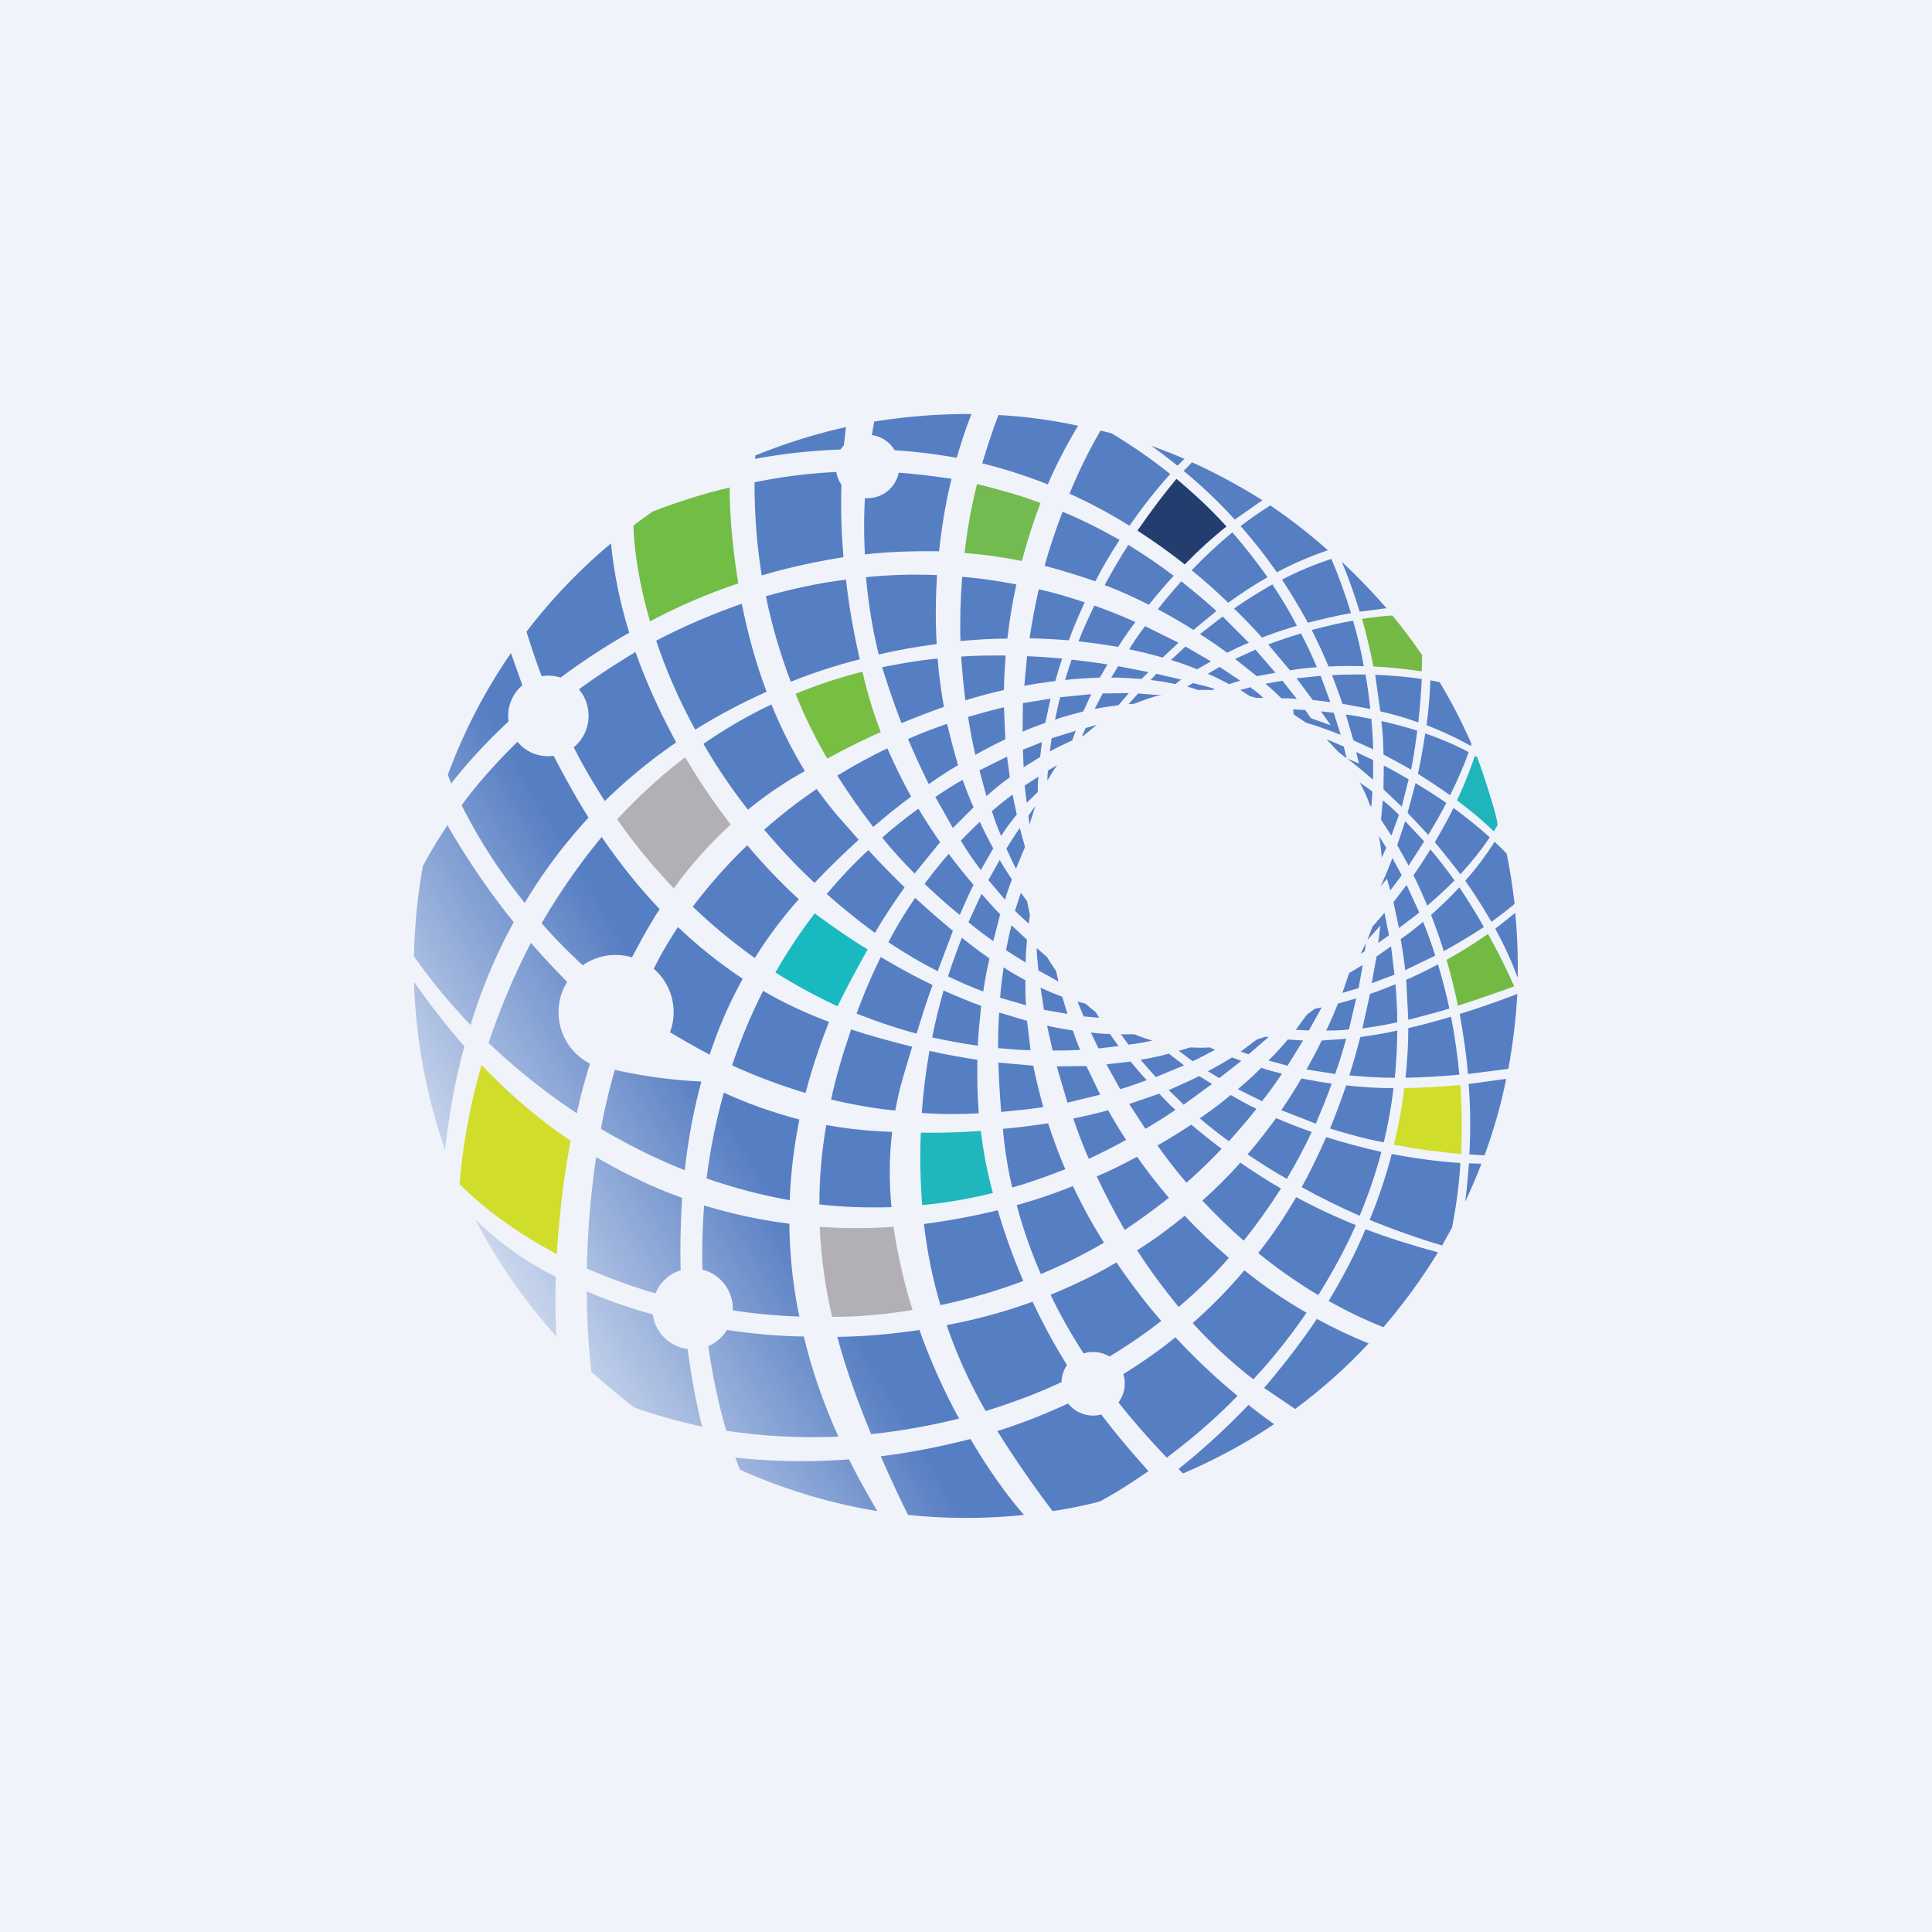 <!-- by TradingView --><svg width="56" height="56" viewBox="0 0 56 56" fill="none" xmlns="http://www.w3.org/2000/svg"><path fill="#F0F3FA" d="M0 0h56v56H0z"/><path d="M36.93 41.28c-.25-.18-.5-.36-.74-.56-.66.69-1.34 1.31-2.03 1.86l.13.13c.93-.4 1.81-.87 2.64-1.43ZM31.88 43.52c.45-.24.92-.54 1.41-.88A24.9 24.9 0 0 1 31.92 41a.92.92 0 0 1-.96-.32 17 17 0 0 1-2.05.8 30.9 30.9 0 0 0 1.6 2.32c.46-.07.92-.16 1.37-.28Z" fill="#567EC3"/><path d="M29.68 43.91c-.44-.5-1-1.26-1.55-2.2-.9.23-1.77.4-2.6.5.24.55.5 1.12.79 1.7a16.18 16.18 0 0 0 3.36 0Z" fill="url(#a5o1f5kvn)"/><path d="M25.43 43.8c-.3-.51-.58-1.01-.82-1.5a18 18 0 0 1-3.3-.05l.14.35c1.25.56 2.58.97 3.98 1.2Z" fill="url(#b5o1f5kvn)"/><path d="M18.4 40.8c.6.22 1.26.4 1.95.55-.17-.68-.31-1.44-.42-2.25a1.17 1.17 0 0 1-1.01-1c-.68-.19-1.32-.41-1.91-.67 0 .93.06 1.73.13 2.33.4.36.82.71 1.25 1.04Z" fill="url(#c5o1f5kvn)"/><path d="M16.13 38.74c-.03-.5-.04-1.09-.02-1.73a9.23 9.23 0 0 1-2.33-1.66 16.04 16.04 0 0 0 2.35 3.39Z" fill="url(#d5o1f5kvn)"/><path d="M12.9 33.33c.12-1.07.3-2.07.56-3-.5-.57-.99-1.2-1.46-1.87.05 1.7.37 3.34.9 4.87Z" fill="url(#e5o1f5kvn)"/><path d="M12 27.72c.45.65 1 1.32 1.64 1.99.33-1.08.75-2.07 1.25-2.98a21.65 21.65 0 0 1-1.92-2.81c-.26.39-.5.78-.71 1.18-.16.85-.24 1.73-.26 2.62Z" fill="url(#f5o1f5kvn)"/><path d="m12.98 22.46.1.25c.48-.62 1.04-1.22 1.66-1.8a1.18 1.18 0 0 1 .4-1.05l-.33-.93a15.95 15.95 0 0 0-1.83 3.53Z" fill="url(#g5o1f5kvn)"/><path d="M15.26 18.31a16.1 16.1 0 0 1 2.45-2.56c.09.9.27 1.76.53 2.59a19 19 0 0 0-1.99 1.3 1.17 1.17 0 0 0-.55-.04c-.17-.45-.31-.88-.44-1.29Z" fill="url(#h5o1f5kvn)"/><path d="M21.9 13.2c.84-.34 1.71-.62 2.62-.82l-.06.53a.92.92 0 0 0-.1.12c-.84.03-1.67.12-2.47.27v-.1Z" fill="url(#i5o1f5kvn)"/><path d="m25.34 12.22-.07.39c.28.04.52.2.66.44.6.04 1.2.11 1.8.22.14-.47.28-.9.43-1.27a17.33 17.33 0 0 0-2.82.22Z" fill="url(#j5o1f5kvn)"/><path d="M28.94 12.03c-.18.47-.33.94-.47 1.4.64.16 1.27.36 1.9.61.29-.67.6-1.24.88-1.7-.75-.16-1.53-.27-2.31-.31Z" fill="url(#k5o1f5kvn)"/><path d="m31.9 12.48.32.08c.58.35 1.15.74 1.7 1.18-.44.49-.83.99-1.18 1.5-.58-.36-1.16-.67-1.74-.93.25-.61.55-1.23.9-1.83Z" fill="url(#l5o1f5kvn)"/><path d="M33.37 12.92c.32.12.64.24.96.38l-.2.2a16 16 0 0 0-.76-.58Z" fill="url(#m5o1f5kvn)"/><path d="m34.55 13.4-.24.25c.52.43 1.02.9 1.48 1.41l.8-.56c-.65-.41-1.33-.78-2.04-1.1Z" fill="url(#n5o1f5kvn)"/><path d="M36.82 14.65a16.09 16.09 0 0 1 1.67 1.3c-.5.17-1 .38-1.48.64-.33-.48-.68-.92-1.05-1.34.27-.21.56-.41.86-.6Z" fill="url(#o5o1f5kvn)"/><path d="M38.9 16.3c.2.48.37.96.51 1.43l.78-.1c-.4-.46-.83-.91-1.29-1.34Z" fill="url(#p5o1f5kvn)"/><path d="M41.72 19.77a8.93 8.93 0 0 0-.26-.05 14 14 0 0 1-.11 1.3c.44.17.87.37 1.28.6l.02-.06c-.27-.62-.58-1.22-.93-1.8Z" fill="url(#q5o1f5kvn)"/><path d="M43.67 24.74a9.16 9.16 0 0 0-.35-.34c-.25.4-.54.78-.85 1.13.27.38.52.78.76 1.19.27-.2.5-.37.67-.52a16 16 0 0 0-.23-1.46Z" fill="url(#r5o1f5kvn)"/><path d="m43.92 26.46-.58.46c.25.45.47.93.65 1.42a16.26 16.26 0 0 0-.07-1.88Z" fill="url(#s5o1f5kvn)"/><path d="M43.98 28.81c-.6.23-1.15.42-1.67.58.1.56.19 1.14.24 1.74l1.17-.15c.13-.7.22-1.43.26-2.17Z" fill="url(#t5o1f5kvn)"/><path d="m43.66 31.27-1.09.15c.05.65.06 1.34.02 2.04l.44.03c.26-.72.48-1.46.63-2.23Z" fill="url(#u5o1f5kvn)"/><path d="m42.94 33.73-.36-.01c-.03.36-.06.73-.11 1.11.17-.36.33-.73.47-1.1Z" fill="url(#v5o1f5kvn)"/><path d="M42.09 35.58c.1-.53.2-1.16.24-1.87-.63-.04-1.3-.13-1.99-.26-.17.66-.39 1.3-.64 1.91.74.3 1.45.55 2.1.74l.29-.52Z" fill="url(#w5o1f5kvn)"/><path d="M41.68 36.3c-.74-.2-1.44-.42-2.1-.67-.3.72-.67 1.42-1.07 2.08.5.28 1.03.54 1.59.76.58-.68 1.11-1.4 1.58-2.17Z" fill="url(#x5o1f5kvn)"/><path d="M39.67 38.94c-.5-.2-1-.44-1.5-.71-.47.7-.99 1.37-1.53 2l.9.61c.77-.57 1.48-1.2 2.13-1.9Z" fill="url(#y5o1f5kvn)"/><path d="M25.14 14.44a.9.9 0 0 1-.07 0c-.03.51-.03 1.06 0 1.63.7-.08 1.42-.1 2.15-.09.08-.75.2-1.45.36-2.1-.51-.08-1.02-.14-1.53-.18a.92.92 0 0 1-.9.74Z" fill="url(#z5o1f5kvn)"/><path d="M24.39 14.05a.91.91 0 0 1-.15-.37c-.8.04-1.6.14-2.37.3 0 .8.05 1.72.21 2.7.77-.23 1.56-.4 2.37-.53-.07-.77-.08-1.48-.06-2.1Z" fill="url(#aa5o1f5kvn)"/><path d="M32.42 40.65c.45.57.92 1.1 1.4 1.6.68-.51 1.38-1.1 2.05-1.79a18.7 18.7 0 0 1-1.8-1.7c-.48.4-1 .75-1.51 1.07a.92.92 0 0 1-.14.82Z" fill="url(#ab5o1f5kvn)"/><path d="M32.16 39.32c.51-.31 1.01-.65 1.5-1.03-.46-.53-.89-1.1-1.3-1.7-.61.37-1.26.67-1.91.94.28.58.6 1.15.96 1.7a.92.92 0 0 1 .75.09Z" fill="url(#ac5o1f5kvn)"/><path d="M30.93 39.57c-.35-.56-.69-1.18-1-1.84-.82.3-1.65.52-2.49.68.3.88.68 1.7 1.13 2.49.74-.23 1.48-.5 2.2-.84a.92.92 0 0 1 .16-.5Z" fill="url(#ad5o1f5kvn)"/><path d="M17.06 20.75c0 .37-.17.7-.43.91.26.52.57 1.04.9 1.56a15.3 15.3 0 0 1 2.07-1.7c-.44-.82-.85-1.69-1.18-2.62-.57.34-1.12.7-1.64 1.08.18.21.28.48.28.77Z" fill="url(#ae5o1f5kvn)"/><path d="M15.9 21.92c-.37 0-.69-.16-.9-.42-.6.59-1.15 1.2-1.62 1.84.42.84 1.02 1.83 1.83 2.83a14.9 14.9 0 0 1 1.85-2.47c-.37-.59-.7-1.19-1.01-1.79l-.16.01Z" fill="url(#af5o1f5kvn)"/><path d="M20.53 39.02c.13.93.32 1.76.52 2.45 1.03.16 2.13.22 3.25.17-.45-1-.78-1.97-1-2.9-.76-.01-1.5-.08-2.23-.19-.12.2-.31.37-.54.47Z" fill="url(#ag5o1f5kvn)"/><path d="M21.24 37.98c.63.1 1.28.16 1.93.18-.2-.95-.28-1.85-.29-2.69a14.6 14.6 0 0 1-2.47-.53 18.8 18.8 0 0 0-.05 1.86 1.17 1.17 0 0 1 .88 1.18Z" fill="url(#ah5o1f5kvn)"/><path d="M19.73 36.82c-.02-.68 0-1.39.04-2.1-.84-.3-1.67-.7-2.49-1.18a25.32 25.32 0 0 0-.27 3.23c.63.27 1.3.52 1.99.72.13-.32.4-.57.73-.67Z" fill="url(#ai5o1f5kvn)"/><path d="M36.33 39.98c.54-.58 1.06-1.23 1.54-1.93-.61-.35-1.22-.76-1.8-1.23a14.4 14.4 0 0 1-1.5 1.53c.53.58 1.11 1.13 1.76 1.63Z" fill="url(#aj5o1f5kvn)"/><path d="M34.17 37.88c.5-.43 1-.9 1.45-1.42-.44-.38-.87-.78-1.28-1.22-.44.36-.9.7-1.38 1 .36.56.76 1.1 1.2 1.64Z" fill="url(#ak5o1f5kvn)"/><path d="M32.6 35.65c.44-.29.86-.6 1.28-.93-.32-.38-.63-.77-.92-1.19-.38.2-.77.4-1.17.57.24.51.51 1.03.81 1.55Z" fill="url(#al5o1f5kvn)"/><path d="M31.1 34.38c.27.57.57 1.12.9 1.64-.6.35-1.21.65-1.83.91a13.9 13.9 0 0 1-.7-2c.56-.15 1.1-.34 1.63-.55Z" fill="url(#am5o1f5kvn)"/><path d="M31.56 33.59c.36-.17.72-.35 1.08-.55a15 15 0 0 1-.52-.86c-.32.09-.66.17-1.01.24.13.39.28.78.45 1.17Z" fill="url(#an5o1f5kvn)"/><path d="M30.38 32.56c.15.45.31.9.5 1.33-.52.2-1.03.39-1.54.53a11.88 11.88 0 0 1-.27-1.7c.46-.04.9-.1 1.31-.16Z" fill="url(#ao5o1f5kvn)"/><path d="m30.94 31.96.95-.23-.4-.83-.86.01.31 1.05Z" fill="url(#ap5o1f5kvn)"/><path d="M29.95 30.89c.08.4.18.8.29 1.2-.4.06-.8.1-1.22.14-.04-.5-.07-.97-.08-1.43l1.01.09Z" fill="url(#aq5o1f5kvn)"/><path d="M30.51 30.45c.27 0 .54 0 .8-.02-.08-.18-.15-.37-.21-.56-.24-.04-.5-.08-.75-.14l.16.72Z" fill="url(#ar5o1f5kvn)"/><path d="m29.77 29.6.1.84c-.3 0-.61-.03-.94-.06 0-.36.01-.7.03-1.03l.81.24Z" fill="url(#as5o1f5kvn)"/><path d="m30.26 29.27.68.12-.15-.5c-.2-.07-.41-.16-.63-.26l.1.64Z" fill="url(#at5o1f5kvn)"/><path d="M29.72 28.41c0 .24 0 .49.02.73l-.75-.22c.02-.3.06-.6.1-.88.21.14.42.26.63.37Z" fill="url(#au5o1f5kvn)"/><path d="m30.1 28.13.58.32-.07-.31a5.17 5.17 0 0 1-.26-.4l-.3-.26c0 .2.03.42.05.65Z" fill="url(#av5o1f5kvn)"/><path d="m29.77 26.12.08.39c0 .09-.02.18-.03.26a8.79 8.79 0 0 1-.4-.37l.17-.52.18.24Z" fill="url(#aw5o1f5kvn)"/><path d="m37.88 29.41.23-.17.2-.04-.37.67-.38-.02.32-.44Z" fill="url(#ax5o1f5kvn)"/><path d="m39.44 27.65.15-.32-.03.24-.12.08Z" fill="url(#ay5o1f5kvn)"/><path d="m39.63 27.25.38-.42-.06.5.31-.22-.13-.65-.35.4-.15.4Z" fill="url(#az5o1f5kvn)"/><path d="M40.03 25.68v-.01c.1-.23.22-.5.33-.8l.27.5-.33.44-.1-.34-.17.21Z" fill="url(#ba5o1f5kvn)"/><path d="M40.05 24.86a5.2 5.2 0 0 0-.08-.63l.21.34-.13.29Z" fill="url(#bb5o1f5kvn)"/><path d="M39.72 23.34c0 .02.02.03.03.04l.03-.43c-.12-.1-.24-.18-.37-.27.12.21.22.43.3.66Z" fill="url(#bc5o1f5kvn)"/><path d="m38.8 21.8.23.18-.08-.34a15.4 15.4 0 0 0-.5-.21l.35.37Z" fill="url(#bd5o1f5kvn)"/><path d="M37.86 20.95c.28.08.62.2 1 .35l-.2-.64-.37-.04.28.4-.57-.2a29.05 29.05 0 0 0-.17-.24l-.35-.02.02.15.36.24Z" fill="url(#be5o1f5kvn)"/><path d="m30.01 23.36-.17.54-.03-.26.2-.28Z" fill="url(#bf5o1f5kvn)"/><path d="M30.36 22.63c0-.1 0-.2.02-.3l.26-.15c-.1.14-.2.3-.28.45Z" fill="url(#bg5o1f5kvn)"/><path d="M29.77 27.24c-.02.22-.04.44-.04.66a16.7 16.7 0 0 1-.57-.36c.05-.25.1-.5.16-.72l.45.42Z" fill="url(#bh5o1f5kvn)"/><path d="m29.45 25.18.26-.63-.15-.55c-.13.18-.26.39-.39.6.1.2.18.4.28.58Z" fill="url(#bi5o1f5kvn)"/><path d="M28.98 24.93c.1.19.23.37.35.56-.07.19-.14.38-.2.59l-.48-.57.33-.59Z" fill="url(#bj5o1f5kvn)"/><path d="M29.02 24.23c.14-.23.3-.43.45-.62l-.12-.58a12 12 0 0 0-.6.48c.08.25.17.5.27.72Z" fill="url(#bk5o1f5kvn)"/><path d="M28.4 23.82c.12.26.25.52.39.77l-.36.63c-.2-.26-.39-.54-.58-.85.18-.2.37-.37.55-.55Z" fill="url(#bl5o1f5kvn)"/><path d="M28.6 23.07c.22-.2.45-.38.67-.54l-.08-.6-.8.4.2.74Z" fill="url(#bm5o1f5kvn)"/><path d="M27.9 22.6c.1.27.2.54.32.8l-.6.6-.51-.9c.27-.18.53-.35.8-.5Z" fill="url(#bn5o1f5kvn)"/><path d="M28.27 21.88c.3-.17.59-.32.87-.45l-.04-.93c-.34.08-.69.18-1.04.28.06.38.13.75.21 1.1Z" fill="url(#bo5o1f5kvn)"/><path d="M27.45 20.98c.1.4.2.8.32 1.2-.28.16-.57.35-.85.55-.2-.41-.41-.85-.6-1.31.38-.17.76-.31 1.13-.44Z" fill="url(#bp5o1f5kvn)"/><path d="M27.98 20.3c.39-.12.76-.22 1.12-.3 0-.34.03-.67.05-1-.44 0-.87 0-1.29.03.03.44.07.86.12 1.26Z" fill="url(#bq5o1f5kvn)"/><path d="M27.18 19.09c.03.46.1.93.18 1.4-.4.14-.81.3-1.23.47a24.89 24.89 0 0 1-.56-1.62c.51-.1 1.05-.2 1.6-.25Z" fill="url(#br5o1f5kvn)"/><path d="M27.84 18.58c.46-.04.91-.07 1.36-.07.06-.55.15-1.07.26-1.57-.53-.1-1.05-.18-1.57-.22-.05.64-.07 1.26-.05 1.86Z" fill="url(#bs5o1f5kvn)"/><path d="M27.16 16.67c-.04.64-.05 1.3-.01 2-.56.07-1.12.17-1.68.3-.19-.76-.3-1.51-.37-2.24.68-.07 1.36-.09 2.06-.06Z" fill="url(#bt5o1f5kvn)"/><path d="M24.52 16.8c-.8.1-1.57.27-2.32.48.16.8.4 1.63.72 2.48.66-.26 1.32-.48 2-.65-.19-.83-.32-1.6-.4-2.32Z" fill="url(#bu5o1f5kvn)"/><path d="M25.72 21.69c-.48.23-.97.5-1.45.79.33.53.68 1.02 1.04 1.49.38-.32.74-.62 1.1-.88-.25-.45-.48-.92-.69-1.4Z" fill="url(#bv5o1f5kvn)"/><path d="M26.62 23.44c-.35.25-.7.53-1.05.84.3.37.62.72.94 1.04l.74-.91c-.22-.31-.43-.64-.63-.97Z" fill="url(#bw5o1f5kvn)"/><path d="M27.5 24.75c-.24.27-.47.56-.7.87.34.32.68.63 1.02.9.13-.3.26-.6.4-.87a17 17 0 0 1-.72-.9Z" fill="url(#bx5o1f5kvn)"/><path d="m28.45 25.91-.38.82c.24.2.48.38.72.55l.2-.78c-.18-.18-.36-.38-.54-.59Z" fill="url(#by5o1f5kvn)"/><path d="M28.68 27.78c-.26-.18-.53-.38-.8-.6-.14.37-.28.74-.4 1.12a13 13 0 0 0 1.02.44c.05-.33.11-.65.18-.96Z" fill="url(#bz5o1f5kvn)"/><path d="M28.45 29.16c-.36-.13-.72-.28-1.1-.45-.12.43-.24.89-.33 1.36.45.1.9.18 1.32.24.02-.39.06-.77.1-1.15Z" fill="url(#ca5o1f5kvn)"/><path d="M28.33 30.72c-.45-.07-.9-.15-1.39-.26-.1.58-.18 1.18-.22 1.8.57.04 1.12.04 1.65.01-.04-.52-.05-1.04-.04-1.55Z" fill="url(#cb5o1f5kvn)"/><path d="M28.92 35.08c-.7.17-1.41.3-2.14.4.1.84.26 1.62.48 2.35.8-.17 1.6-.4 2.4-.7-.27-.63-.52-1.31-.74-2.05Z" fill="url(#cc5o1f5kvn)"/><path d="M27.8 41.12c-.42-.77-.82-1.64-1.15-2.57-.8.12-1.6.19-2.38.2.25.94.59 1.87.98 2.82.84-.09 1.7-.24 2.54-.45Z" fill="url(#cd5o1f5kvn)"/><path d="M20.49 34.16c.77.27 1.57.48 2.4.63.03-.85.14-1.63.28-2.34-.76-.2-1.5-.46-2.19-.78-.23.84-.4 1.67-.5 2.49Z" fill="url(#ce5o1f5kvn)"/><path d="M20.33 31.35c-.23.85-.39 1.71-.48 2.57-.86-.34-1.67-.75-2.43-1.2.1-.57.24-1.14.4-1.71a14.66 14.66 0 0 0 2.52.34Z" fill="url(#cf5o1f5kvn)"/><path d="M16.19 29.34c0-.32.09-.63.25-.88-.37-.37-.72-.75-1.05-1.13-.5.95-.9 1.93-1.23 2.9.76.72 1.61 1.41 2.56 2.04.1-.48.23-.96.38-1.44a1.67 1.67 0 0 1-.91-1.49Z" fill="url(#cg5o1f5kvn)"/><path d="M19.12 26.35c-.29.45-.55.92-.8 1.4a1.67 1.67 0 0 0-1.43.23c-.43-.4-.83-.8-1.19-1.22.5-.86 1.08-1.7 1.74-2.5.5.73 1.06 1.44 1.68 2.09Z" fill="url(#ch5o1f5kvn)"/><path d="M19.65 26.87c-.26.4-.5.8-.7 1.21a1.66 1.66 0 0 1 .47 1.84c.37.22.75.44 1.15.65.25-.76.57-1.5.96-2.2-.68-.45-1.3-.95-1.88-1.5Z" fill="url(#ci5o1f5kvn)"/><path d="M21.22 30.88c.72.33 1.43.59 2.13.8.21-.81.46-1.5.68-2.06-.67-.25-1.31-.55-1.91-.9a16.01 16.01 0 0 0-.9 2.16Z" fill="url(#cj5o1f5kvn)"/><path d="M23.15 26.07c-.48.54-.9 1.1-1.27 1.7a16 16 0 0 1-1.8-1.49c.5-.66 1.03-1.25 1.58-1.78.53.63 1.05 1.16 1.5 1.57Z" fill="url(#ck5o1f5kvn)"/><path d="M23.96 25.91a20.07 20.07 0 0 0 1.4 1.13c.28-.48.57-.91.86-1.32-.34-.33-.7-.7-1.05-1.08-.42.39-.82.81-1.2 1.27Z" fill="url(#cl5o1f5kvn)"/><path d="M24.89 24.34c-.42.38-.85.8-1.28 1.25-.54-.5-1.02-1.02-1.46-1.54.5-.44 1-.83 1.52-1.18.2.27.4.53.61.78l.61.69Z" fill="url(#cm5o1f5kvn)"/><path d="M23.33 22.35c-.38-.62-.7-1.27-.97-1.93-.7.33-1.36.72-1.97 1.14.36.63.79 1.27 1.29 1.91a10.94 10.94 0 0 1 1.65-1.12Z" fill="url(#cn5o1f5kvn)"/><path d="M19.02 18.57c.27.81.64 1.68 1.13 2.58.67-.42 1.36-.78 2.07-1.1-.32-.85-.55-1.71-.72-2.55-.86.3-1.7.66-2.48 1.07Z" fill="url(#co5o1f5kvn)"/><path d="M26.53 26.02c-.28.4-.54.83-.78 1.29.48.32.95.6 1.43.84l.44-1.17c-.35-.29-.71-.6-1.1-.96Z" fill="url(#cp5o1f5kvn)"/><path d="M27.03 28.55c-.48-.23-.98-.5-1.5-.81a15.88 15.88 0 0 0-.7 1.64c.59.23 1.17.43 1.74.58.15-.5.3-.97.46-1.4Z" fill="url(#cq5o1f5kvn)"/><path d="M26.44 30.34c-.56-.14-1.16-.3-1.77-.5-.24.7-.44 1.37-.58 2.03.63.15 1.25.26 1.86.32.06-.32.13-.65.23-.98l.26-.87Z" fill="url(#cr5o1f5kvn)"/><path d="m25.86 32.81-.4-.02c-.52-.03-1.02-.09-1.51-.18-.14.8-.2 1.56-.2 2.3.68.08 1.38.1 2.09.08-.07-.72-.07-1.45.02-2.18Z" fill="url(#cs5o1f5kvn)"/><path d="M30.8 14.83c-.2.53-.38 1.05-.52 1.57.49.13.98.28 1.47.45.2-.4.44-.8.7-1.2-.54-.31-1.1-.59-1.66-.82Z" fill="url(#ct5o1f5kvn)"/><path d="M32.7 15.8c-.23.36-.46.75-.68 1.16.43.16.85.35 1.28.57.24-.3.48-.58.72-.84-.43-.33-.87-.62-1.32-.9Z" fill="url(#cu5o1f5kvn)"/><path d="M34.24 16.85c-.24.27-.47.54-.68.81.34.18.69.38 1.03.6l.67-.55c-.33-.3-.68-.59-1.02-.86Z" fill="url(#cv5o1f5kvn)"/><path d="M35.6 17.47c-.35-.34-.7-.65-1.06-.94.36-.38.76-.75 1.18-1.1.36.41.7.85 1.02 1.3-.4.23-.78.48-1.14.74Z" fill="url(#cw5o1f5kvn)"/><path d="M35.77 17.64c.35-.25.73-.48 1.11-.7.25.38.5.78.71 1.2a13 13 0 0 0-1.01.34c-.27-.3-.54-.58-.81-.84Z" fill="url(#cx5o1f5kvn)"/><path d="m35.44 17.87-.66.51c.27.17.53.35.79.54.2-.1.4-.2.63-.29l-.76-.76Z" fill="url(#cy5o1f5kvn)"/><path d="m36.76 18.68.63.75c.25-.04.5-.07.78-.09-.14-.34-.3-.67-.46-.98-.3.09-.63.2-.95.32Z" fill="url(#cz5o1f5kvn)"/><path d="M38.02 18.26c.17.34.34.7.49 1.06.33-.02.67-.02 1.02-.01-.08-.46-.19-.9-.31-1.32-.37.06-.77.16-1.2.27Z" fill="url(#da5o1f5kvn)"/><path d="M39.16 17.77c-.17-.55-.36-1.08-.57-1.57-.49.16-.97.36-1.43.6.26.4.51.81.75 1.25.4-.1.8-.2 1.25-.28Z" fill="url(#db5o1f5kvn)"/><path d="M39.58 19.55c-.31 0-.63 0-.97.02.1.27.21.55.3.83l.81.15c-.04-.34-.08-.67-.14-1Z" fill="url(#dc5o1f5kvn)"/><path d="M39.75 20.84c-.25-.05-.5-.1-.74-.13l.22.75.57.26c0-.3-.03-.6-.05-.88Z" fill="url(#dd5o1f5kvn)"/><path d="M40.1 21.87c0-.3-.02-.63-.06-.97.35.08.7.17 1.04.28-.05.37-.1.75-.18 1.13-.27-.16-.54-.3-.8-.44Z" fill="url(#de5o1f5kvn)"/><path d="m39.8 22.03-.49-.23.08.33-.34-.14c.23.17.48.38.75.61v-.57Z" fill="url(#df5o1f5kvn)"/><path d="m40.1 22.87.01-.68c.24.12.48.26.72.4l-.2.79-.53-.5Z" fill="url(#dg5o1f5kvn)"/><path d="m40.08 23.2-.05.56.3.46.22-.6c-.15-.15-.3-.29-.47-.42Z" fill="url(#dh5o1f5kvn)"/><path d="m40.73 23.8-.23.7.33.59.45-.7-.55-.59Z" fill="url(#di5o1f5kvn)"/><path d="M41.47 24.61c-.17.27-.33.52-.5.76.14.28.27.57.4.88.27-.23.53-.47.79-.73-.22-.3-.45-.61-.7-.9Z" fill="url(#dj5o1f5kvn)"/><path d="M42.33 25.34c-.24-.32-.5-.63-.74-.93.18-.31.37-.64.54-.99.36.26.72.55 1.05.85-.25.38-.54.73-.85 1.07Z" fill="url(#dk5o1f5kvn)"/><path d="M41.92 23.28c-.16.31-.34.62-.52.92l-.6-.64.23-.86c.3.18.6.37.9.58Z" fill="url(#dl5o1f5kvn)"/><path d="M42.03 23.05c.2-.4.39-.82.54-1.25a8.6 8.6 0 0 0-1.26-.54c-.06.4-.13.8-.21 1.17.3.19.62.4.93.62Z" fill="url(#dm5o1f5kvn)"/><path d="M42.3 25.72c-.26.28-.54.55-.82.8.13.33.25.68.37 1.05.43-.24.83-.48 1.16-.7a17.6 17.6 0 0 0-.71-1.15Z" fill="url(#dn5o1f5kvn)"/><path d="M42.01 29.23c-.09-.42-.2-.85-.33-1.28-.31.17-.62.32-.92.45l.06 1.16c.38-.1.78-.2 1.2-.33Z" fill="url(#do5o1f5kvn)"/><path d="M40.5 29.63c0-.36-.02-.73-.05-1.1-.26.1-.5.2-.74.28l-.22 1c.34-.05.67-.1 1.01-.18Z" fill="url(#dp5o1f5kvn)"/><path d="M39.43 30.06c.33-.05.69-.1 1.07-.19 0 .47-.03.92-.07 1.37-.47 0-.9-.03-1.32-.07.12-.36.22-.73.32-1.11Z" fill="url(#dq5o1f5kvn)"/><path d="m39.1 29.84.21-.9-.53.15c-.1.26-.22.53-.34.78.22 0 .44 0 .65-.03Z" fill="url(#dr5o1f5kvn)"/><path d="m38.3 30.16.72-.05c-.1.35-.2.69-.32 1.02l-.83-.13c.15-.27.3-.55.44-.84Z" fill="url(#ds5o1f5kvn)"/><path d="m37.32 30.13.45.03-.45.73-.55-.15c.2-.2.38-.4.55-.6Z" fill="url(#dt5o1f5kvn)"/><path d="m36.77 30.06-.58.5a12.1 12.1 0 0 1-.23-.08l.47-.35.25-.08.09.01Z" fill="url(#du5o1f5kvn)"/><path d="m35.08 30.37.14.06c-.2.1-.41.22-.65.33l-.4-.3.33-.1a5.23 5.23 0 0 0 .58 0Z" fill="url(#dv5o1f5kvn)"/><path d="M33.4 30.16c-.21.05-.44.09-.69.12l-.22-.3h.39c.17.07.34.13.52.18Z" fill="url(#dw5o1f5kvn)"/><path d="m34.32 30.88-.44-.34c-.25.07-.53.13-.82.18l.44.5.82-.34Z" fill="url(#dx5o1f5kvn)"/><path d="M33.87 31.6c.31-.14.61-.27.89-.41l.37.23-.82.6-.44-.43Z" fill="url(#dy5o1f5kvn)"/><path d="M33.24 31.31c-.17-.18-.32-.36-.47-.54l-.7.08.4.72c.27-.08.52-.17.77-.26Z" fill="url(#dz5o1f5kvn)"/><path d="m32.73 32 .87-.3c.15.16.3.32.47.47-.29.2-.58.38-.87.55l-.47-.72Z" fill="url(#ea5o1f5kvn)"/><path d="M33.55 33.2c.26.37.54.73.84 1.08a16 16 0 0 0 1.02-.98c-.31-.23-.6-.47-.88-.7-.31.2-.64.41-.98.6Z" fill="url(#eb5o1f5kvn)"/><path d="M34.78 32.42c.27.23.55.45.84.66.27-.3.54-.61.8-.94-.26-.12-.5-.26-.75-.4-.28.24-.58.46-.9.68Z" fill="url(#ec5o1f5kvn)"/><path d="m35.88 31.57.7.35c.2-.25.39-.52.58-.8-.21-.05-.41-.1-.6-.17-.21.21-.44.42-.68.62Z" fill="url(#ed5o1f5kvn)"/><path d="m35.98 30.75-.27-.1c-.21.13-.45.27-.7.4l.33.2.64-.5Z" fill="url(#ee5o1f5kvn)"/><path d="M37.72 31.26c-.18.32-.38.62-.58.92l1 .39c.16-.38.32-.76.46-1.16-.3-.04-.6-.1-.88-.15Z" fill="url(#ef5o1f5kvn)"/><path d="M39.02 31.46c-.15.43-.3.85-.47 1.25.49.15 1 .3 1.56.4.12-.5.22-1.03.28-1.57-.49 0-.94-.03-1.37-.08Z" fill="url(#eg5o1f5kvn)"/><path d="M42.3 31.15c-.05-.54-.13-1.1-.24-1.68-.44.13-.85.24-1.24.33 0 .49-.03.97-.08 1.44.49-.01 1-.04 1.56-.09Z" fill="url(#eh5o1f5kvn)"/><path d="M40.04 33.39c-.53-.12-1.06-.26-1.6-.43-.22.5-.46 1-.71 1.45.56.31 1.13.59 1.68.83.25-.6.46-1.21.63-1.85Z" fill="url(#ei5o1f5kvn)"/><path d="M39.3 35.51a17.6 17.6 0 0 1-1.73-.81c-.34.58-.7 1.12-1.1 1.62.54.44 1.12.85 1.74 1.22.4-.64.77-1.31 1.09-2.03Z" fill="url(#ej5o1f5kvn)"/><path d="M36.05 35.96c.38-.47.74-.98 1.08-1.51-.42-.24-.81-.5-1.18-.75-.35.4-.72.76-1.1 1.1.38.4.77.79 1.2 1.16Z" fill="url(#ek5o1f5kvn)"/><path d="M36.16 33.46c.37.25.75.49 1.14.71.25-.43.5-.88.72-1.36-.35-.12-.7-.26-1.03-.4-.27.36-.54.72-.83 1.05Z" fill="url(#el5o1f5kvn)"/><path d="m31.84 30.39.58-.07-.25-.35c-.18 0-.36-.02-.55-.04l.22.46Z" fill="url(#em5o1f5kvn)"/><path d="m31.4 29.46.46.04-.1-.16-.3-.25a6.01 6.01 0 0 1-.23-.06l.18.43Z" fill="url(#en5o1f5kvn)"/><path d="m39.11 28.2-.2.58.47-.14.12-.67-.39.23Z" fill="url(#eo5o1f5kvn)"/><path d="m39.9 27.72-.14.78.66-.25-.1-.82-.43.3Z" fill="url(#ep5o1f5kvn)"/><path d="M40.6 27.22c.05.3.1.6.13.9l.87-.42c-.1-.33-.22-.66-.35-.98-.22.18-.43.35-.65.5Z" fill="url(#eq5o1f5kvn)"/><path d="m41.14 26.45-.37-.8-.38.5.16.75.59-.45Z" fill="url(#er5o1f5kvn)"/><path d="M41.11 20.94c-.36-.13-.73-.24-1.1-.32l-.15-1.06c.5.02.95.06 1.35.12-.02.4-.05.82-.1 1.26Z" fill="url(#es5o1f5kvn)"/><path d="m38.56 20.35-.28-.76-.7.07.47.63.51.06Z" fill="url(#et5o1f5kvn)"/><path d="m37.59 20.26-.42-.53-.49.09c.16.13.31.27.46.42.14 0 .3 0 .45.02Z" fill="url(#eu5o1f5kvn)"/><path d="m36.43 19.6.54-.1-.58-.67-.59.27.63.5Z" fill="url(#ev5o1f5kvn)"/><path d="m35.35 19.33.6.4-.33.1c-.2-.11-.4-.21-.61-.3l.34-.2Z" fill="url(#ew5o1f5kvn)"/><path d="m35.1 19.17-.74-.43-.42.39c.26.08.52.17.76.27l.4-.23Z" fill="url(#ex5o1f5kvn)"/><path d="m34.24 19.7-.72-.17-.17.18c.26.03.5.07.72.12.05-.04.1-.09.17-.13Z" fill="url(#ey5o1f5kvn)"/><path d="M35.1 20a5.25 5.25 0 0 0-.37 0l-.32-.1.17-.1.4.1.23.07-.1.04Z" fill="url(#ez5o1f5kvn)"/><path d="M33.66 20.14h-.2l-.47-.04-.28.31.16-.01c.26-.1.52-.2.8-.26Z" fill="url(#fa5o1f5kvn)"/><path d="m32.42 20.44.3-.35-.76.01-.23.45c.24-.05.47-.08.7-.11Z" fill="url(#fb5o1f5kvn)"/><path d="m31.4 20.62.23-.5-.9.09c-.06.21-.1.43-.15.65.28-.1.56-.17.82-.24Z" fill="url(#fc5o1f5kvn)"/><path d="m30.48 21.4.7-.22-.1.28c-.22.1-.43.2-.65.32l.05-.37Z" fill="url(#fd5o1f5kvn)"/><path d="m30.3 20.95.15-.7-.8.13-.01.83c.22-.1.44-.18.66-.26Z" fill="url(#fe5o1f5kvn)"/><path d="m29.65 21.73.55-.22-.05.43-.48.3-.02-.5Z" fill="url(#ff5o1f5kvn)"/><path d="m29.7 22.77.06.5.32-.31c0-.14 0-.3.02-.45l-.4.26Z" fill="url(#fg5o1f5kvn)"/><path d="M29.69 19.88c.3-.06.6-.1.9-.14.06-.21.12-.43.2-.65a19.7 19.7 0 0 0-1.02-.07l-.08.86Z" fill="url(#fh5o1f5kvn)"/><path d="M29.84 18.5c.39.01.76.03 1.14.06.13-.36.29-.73.46-1.1-.44-.15-.89-.28-1.33-.38-.11.48-.2.96-.27 1.43Z" fill="url(#fi5o1f5kvn)"/><path d="M31.72 17.55c-.16.34-.32.68-.46 1.04.4.04.78.1 1.15.16.16-.25.33-.5.5-.72-.4-.18-.8-.34-1.2-.48Z" fill="url(#fj5o1f5kvn)"/><path d="M33.19 18.15c-.17.22-.32.44-.46.67.33.07.66.15.97.24l.46-.43-.97-.48Z" fill="url(#fk5o1f5kvn)"/><path d="m33.28 19.48-.87-.17-.2.33c.32 0 .61.02.88.04l.2-.2Z" fill="url(#fl5o1f5kvn)"/><path d="m31.88 19.64.22-.38c-.35-.06-.7-.1-1.04-.14l-.19.59c.36-.04.7-.06 1.01-.07Z" fill="url(#fm5o1f5kvn)"/><path d="m31.36 21.34.11-.24.32-.09-.38.31-.05.02Z" fill="url(#fn5o1f5kvn)"/><path d="m35.95 20 .29-.08.25.19.13.12h-.2a5.1 5.1 0 0 0-.19-.05l-.28-.18Z" fill="url(#fo5o1f5kvn)"/><path d="M40.7 31.54c-.06.56-.16 1.1-.3 1.64.62.12 1.27.21 1.95.27.03-.62.03-1.3-.02-2-.58.05-1.12.08-1.62.09Z" fill="#D0DD2B"/><path d="M43.13 27.07c-.4.28-.8.53-1.2.75.12.42.23.87.33 1.33.5-.16 1.05-.35 1.63-.56-.2-.45-.45-.97-.76-1.52Z" fill="#73BA44"/><path d="M42.81 21.94a6.26 6.26 0 0 0-.06-.03c-.15.44-.32.87-.52 1.29.37.27.73.57 1.07.9l.1-.17c.06-.11-.46-1.67-.59-2Z" fill="#1EB6BB"/><path d="M40.36 17.84a9.4 9.4 0 0 0-.88.1c.13.47.24.93.33 1.38.45.02.92.07 1.4.14l.01-.47c-.27-.4-.56-.78-.86-1.15Z" fill="#75BA46"/><path d="M34.34 16.36c-.45-.36-.91-.68-1.37-.98.4-.58.78-1.08 1.13-1.5.5.42 1 .88 1.45 1.38-.38.3-.8.68-1.21 1.1Z" fill="#233D6E"/><path d="M27.96 16.03c.55.04 1.1.12 1.66.23.16-.6.34-1.17.54-1.68-.61-.23-1.23-.4-1.84-.55-.17.68-.29 1.35-.36 2Z" fill="#73BA50"/><path d="m18.36 15.23.55-.4c.72-.28 1.47-.52 2.24-.7 0 .8.08 1.75.25 2.78-.9.3-1.75.67-2.56 1.1-.32-1.1-.46-2.06-.48-2.78Z" fill="#72BD46"/><path d="M25 19.47c-.68.17-1.33.39-1.94.64.25.62.55 1.25.92 1.88.53-.29 1.05-.55 1.55-.77a12.43 12.43 0 0 1-.53-1.75Z" fill="#78BE42"/><path d="M21.18 23.9a19.5 19.5 0 0 1-1.32-1.95c-.72.55-1.37 1.15-1.97 1.8.48.69 1.03 1.36 1.64 2a12.3 12.3 0 0 1 1.65-1.85Z" fill="#B2B0B5"/><path d="M22.48 28.19c.6.38 1.2.7 1.8.98l.01-.03c.28-.57.57-1.11.86-1.62-.5-.3-1.01-.66-1.53-1.04h-.01c-.4.52-.78 1.09-1.13 1.7Z" fill="#18BABF"/><path d="M28.43 32.78c-.56.04-1.13.06-1.74.05-.03.75-.01 1.44.04 2.1.67-.06 1.36-.18 2.05-.35a12.42 12.42 0 0 1-.35-1.8Z" fill="#1FB7BC"/><path d="M25.9 35.56c-.7.05-1.42.05-2.14 0 .04.89.16 1.76.36 2.61.77 0 1.55-.07 2.33-.2-.24-.77-.43-1.58-.55-2.41Z" fill="#B2B0B5"/><path d="M16.55 33.07c-.9-.6-1.76-1.33-2.59-2.2a17.6 17.6 0 0 0-.64 3.45c.76.76 1.72 1.45 2.82 2.03.06-1 .18-2.12.4-3.28Z" fill="#D0DD2B"/><defs><linearGradient id="a5o1f5kvn" x1="40.92" y1="22.21" x2="12.8" y2="38.81" gradientUnits="userSpaceOnUse"><stop offset=".68" stop-color="#567EC3"/><stop offset="1" stop-color="#567EC3" stop-opacity="0"/></linearGradient><linearGradient id="b5o1f5kvn" x1="40.92" y1="22.21" x2="12.8" y2="38.81" gradientUnits="userSpaceOnUse"><stop offset=".68" stop-color="#567EC3"/><stop offset="1" stop-color="#567EC3" stop-opacity="0"/></linearGradient><linearGradient id="c5o1f5kvn" x1="40.92" y1="22.21" x2="12.8" y2="38.81" gradientUnits="userSpaceOnUse"><stop offset=".68" stop-color="#567EC3"/><stop offset="1" stop-color="#567EC3" stop-opacity="0"/></linearGradient><linearGradient id="d5o1f5kvn" x1="40.92" y1="22.21" x2="12.8" y2="38.81" gradientUnits="userSpaceOnUse"><stop offset=".68" stop-color="#567EC3"/><stop offset="1" stop-color="#567EC3" stop-opacity="0"/></linearGradient><linearGradient id="e5o1f5kvn" x1="40.92" y1="22.21" x2="12.8" y2="38.81" gradientUnits="userSpaceOnUse"><stop offset=".68" stop-color="#567EC3"/><stop offset="1" stop-color="#567EC3" stop-opacity="0"/></linearGradient><linearGradient id="f5o1f5kvn" x1="40.92" y1="22.21" x2="12.8" y2="38.81" gradientUnits="userSpaceOnUse"><stop offset=".68" stop-color="#567EC3"/><stop offset="1" stop-color="#567EC3" stop-opacity="0"/></linearGradient><linearGradient id="g5o1f5kvn" x1="40.92" y1="22.21" x2="12.8" y2="38.81" gradientUnits="userSpaceOnUse"><stop offset=".68" stop-color="#567EC3"/><stop offset="1" stop-color="#567EC3" stop-opacity="0"/></linearGradient><linearGradient id="h5o1f5kvn" x1="40.92" y1="22.21" x2="12.8" y2="38.81" gradientUnits="userSpaceOnUse"><stop offset=".68" stop-color="#567EC3"/><stop offset="1" stop-color="#567EC3" stop-opacity="0"/></linearGradient><linearGradient id="i5o1f5kvn" x1="40.92" y1="22.21" x2="12.8" y2="38.81" gradientUnits="userSpaceOnUse"><stop offset=".68" stop-color="#567EC3"/><stop offset="1" stop-color="#567EC3" stop-opacity="0"/></linearGradient><linearGradient id="j5o1f5kvn" x1="40.92" y1="22.21" x2="12.8" y2="38.81" gradientUnits="userSpaceOnUse"><stop offset=".68" stop-color="#567EC3"/><stop offset="1" stop-color="#567EC3" stop-opacity="0"/></linearGradient><linearGradient id="k5o1f5kvn" x1="40.92" y1="22.21" x2="12.8" y2="38.81" gradientUnits="userSpaceOnUse"><stop offset=".68" stop-color="#567EC3"/><stop offset="1" stop-color="#567EC3" stop-opacity="0"/></linearGradient><linearGradient id="l5o1f5kvn" x1="40.92" y1="22.21" x2="12.8" y2="38.81" gradientUnits="userSpaceOnUse"><stop offset=".68" stop-color="#567EC3"/><stop offset="1" stop-color="#567EC3" stop-opacity="0"/></linearGradient><linearGradient id="m5o1f5kvn" x1="40.92" y1="22.21" x2="12.8" y2="38.81" gradientUnits="userSpaceOnUse"><stop offset=".68" stop-color="#567EC3"/><stop offset="1" stop-color="#567EC3" stop-opacity="0"/></linearGradient><linearGradient id="n5o1f5kvn" x1="40.92" y1="22.21" x2="12.8" y2="38.81" gradientUnits="userSpaceOnUse"><stop offset=".68" stop-color="#567EC3"/><stop offset="1" stop-color="#567EC3" stop-opacity="0"/></linearGradient><linearGradient id="o5o1f5kvn" x1="40.92" y1="22.21" x2="12.8" y2="38.81" gradientUnits="userSpaceOnUse"><stop offset=".68" stop-color="#567EC3"/><stop offset="1" stop-color="#567EC3" stop-opacity="0"/></linearGradient><linearGradient id="p5o1f5kvn" x1="40.92" y1="22.21" x2="12.8" y2="38.81" gradientUnits="userSpaceOnUse"><stop offset=".68" stop-color="#567EC3"/><stop offset="1" stop-color="#567EC3" stop-opacity="0"/></linearGradient><linearGradient id="q5o1f5kvn" x1="40.92" y1="22.21" x2="12.8" y2="38.81" gradientUnits="userSpaceOnUse"><stop offset=".68" stop-color="#567EC3"/><stop offset="1" stop-color="#567EC3" stop-opacity="0"/></linearGradient><linearGradient id="r5o1f5kvn" x1="40.92" y1="22.21" x2="12.8" y2="38.81" gradientUnits="userSpaceOnUse"><stop offset=".68" stop-color="#567EC3"/><stop offset="1" stop-color="#567EC3" stop-opacity="0"/></linearGradient><linearGradient id="s5o1f5kvn" x1="40.92" y1="22.21" x2="12.8" y2="38.81" gradientUnits="userSpaceOnUse"><stop offset=".68" stop-color="#567EC3"/><stop offset="1" stop-color="#567EC3" stop-opacity="0"/></linearGradient><linearGradient id="t5o1f5kvn" x1="40.92" y1="22.21" x2="12.8" y2="38.81" gradientUnits="userSpaceOnUse"><stop offset=".68" stop-color="#567EC3"/><stop offset="1" stop-color="#567EC3" stop-opacity="0"/></linearGradient><linearGradient id="u5o1f5kvn" x1="40.92" y1="22.21" x2="12.8" y2="38.81" gradientUnits="userSpaceOnUse"><stop offset=".68" stop-color="#567EC3"/><stop offset="1" stop-color="#567EC3" stop-opacity="0"/></linearGradient><linearGradient id="v5o1f5kvn" x1="40.92" y1="22.21" x2="12.8" y2="38.81" gradientUnits="userSpaceOnUse"><stop offset=".68" stop-color="#567EC3"/><stop offset="1" stop-color="#567EC3" stop-opacity="0"/></linearGradient><linearGradient id="w5o1f5kvn" x1="40.92" y1="22.21" x2="12.8" y2="38.81" gradientUnits="userSpaceOnUse"><stop offset=".68" stop-color="#567EC3"/><stop offset="1" stop-color="#567EC3" stop-opacity="0"/></linearGradient><linearGradient id="x5o1f5kvn" x1="40.92" y1="22.21" x2="12.8" y2="38.81" gradientUnits="userSpaceOnUse"><stop offset=".68" stop-color="#567EC3"/><stop offset="1" stop-color="#567EC3" stop-opacity="0"/></linearGradient><linearGradient id="y5o1f5kvn" x1="40.92" y1="22.21" x2="12.8" y2="38.81" gradientUnits="userSpaceOnUse"><stop offset=".68" stop-color="#567EC3"/><stop offset="1" stop-color="#567EC3" stop-opacity="0"/></linearGradient><linearGradient id="z5o1f5kvn" x1="40.92" y1="22.21" x2="12.8" y2="38.81" gradientUnits="userSpaceOnUse"><stop offset=".68" stop-color="#567EC3"/><stop offset="1" stop-color="#567EC3" stop-opacity="0"/></linearGradient><linearGradient id="aa5o1f5kvn" x1="40.92" y1="22.21" x2="12.8" y2="38.81" gradientUnits="userSpaceOnUse"><stop offset=".68" stop-color="#567EC3"/><stop offset="1" stop-color="#567EC3" stop-opacity="0"/></linearGradient><linearGradient id="ab5o1f5kvn" x1="40.92" y1="22.21" x2="12.8" y2="38.81" gradientUnits="userSpaceOnUse"><stop offset=".68" stop-color="#567EC3"/><stop offset="1" stop-color="#567EC3" stop-opacity="0"/></linearGradient><linearGradient id="ac5o1f5kvn" x1="40.92" y1="22.21" x2="12.8" y2="38.81" gradientUnits="userSpaceOnUse"><stop offset=".68" stop-color="#567EC3"/><stop offset="1" stop-color="#567EC3" stop-opacity="0"/></linearGradient><linearGradient id="ad5o1f5kvn" x1="40.92" y1="22.21" x2="12.8" y2="38.81" gradientUnits="userSpaceOnUse"><stop offset=".68" stop-color="#567EC3"/><stop offset="1" stop-color="#567EC3" stop-opacity="0"/></linearGradient><linearGradient id="ae5o1f5kvn" x1="40.92" y1="22.21" x2="12.8" y2="38.81" gradientUnits="userSpaceOnUse"><stop offset=".68" stop-color="#567EC3"/><stop offset="1" stop-color="#567EC3" stop-opacity="0"/></linearGradient><linearGradient id="af5o1f5kvn" x1="40.92" y1="22.21" x2="12.8" y2="38.81" gradientUnits="userSpaceOnUse"><stop offset=".68" stop-color="#567EC3"/><stop offset="1" stop-color="#567EC3" stop-opacity="0"/></linearGradient><linearGradient id="ag5o1f5kvn" x1="40.92" y1="22.21" x2="12.8" y2="38.81" gradientUnits="userSpaceOnUse"><stop offset=".68" stop-color="#567EC3"/><stop offset="1" stop-color="#567EC3" stop-opacity="0"/></linearGradient><linearGradient id="ah5o1f5kvn" x1="40.92" y1="22.21" x2="12.8" y2="38.81" gradientUnits="userSpaceOnUse"><stop offset=".68" stop-color="#567EC3"/><stop offset="1" stop-color="#567EC3" stop-opacity="0"/></linearGradient><linearGradient id="ai5o1f5kvn" x1="40.92" y1="22.21" x2="12.8" y2="38.81" gradientUnits="userSpaceOnUse"><stop offset=".68" stop-color="#567EC3"/><stop offset="1" stop-color="#567EC3" stop-opacity="0"/></linearGradient><linearGradient id="aj5o1f5kvn" x1="40.92" y1="22.21" x2="12.8" y2="38.81" gradientUnits="userSpaceOnUse"><stop offset=".68" stop-color="#567EC3"/><stop offset="1" stop-color="#567EC3" stop-opacity="0"/></linearGradient><linearGradient id="ak5o1f5kvn" x1="40.92" y1="22.21" x2="12.8" y2="38.81" gradientUnits="userSpaceOnUse"><stop offset=".68" stop-color="#567EC3"/><stop offset="1" stop-color="#567EC3" stop-opacity="0"/></linearGradient><linearGradient id="al5o1f5kvn" x1="40.92" y1="22.21" x2="12.8" y2="38.81" gradientUnits="userSpaceOnUse"><stop offset=".68" stop-color="#567EC3"/><stop offset="1" stop-color="#567EC3" stop-opacity="0"/></linearGradient><linearGradient id="am5o1f5kvn" x1="40.92" y1="22.21" x2="12.8" y2="38.81" gradientUnits="userSpaceOnUse"><stop offset=".68" stop-color="#567EC3"/><stop offset="1" stop-color="#567EC3" stop-opacity="0"/></linearGradient><linearGradient id="an5o1f5kvn" x1="40.92" y1="22.21" x2="12.8" y2="38.81" gradientUnits="userSpaceOnUse"><stop offset=".68" stop-color="#567EC3"/><stop offset="1" stop-color="#567EC3" stop-opacity="0"/></linearGradient><linearGradient id="ao5o1f5kvn" x1="40.92" y1="22.21" x2="12.8" y2="38.81" gradientUnits="userSpaceOnUse"><stop offset=".68" stop-color="#567EC3"/><stop offset="1" stop-color="#567EC3" stop-opacity="0"/></linearGradient><linearGradient id="ap5o1f5kvn" x1="40.92" y1="22.21" x2="12.8" y2="38.81" gradientUnits="userSpaceOnUse"><stop offset=".68" stop-color="#567EC3"/><stop offset="1" stop-color="#567EC3" stop-opacity="0"/></linearGradient><linearGradient id="aq5o1f5kvn" x1="40.92" y1="22.21" x2="12.8" y2="38.81" gradientUnits="userSpaceOnUse"><stop offset=".68" stop-color="#567EC3"/><stop offset="1" stop-color="#567EC3" stop-opacity="0"/></linearGradient><linearGradient id="ar5o1f5kvn" x1="40.92" y1="22.21" x2="12.8" y2="38.81" gradientUnits="userSpaceOnUse"><stop offset=".68" stop-color="#567EC3"/><stop offset="1" stop-color="#567EC3" stop-opacity="0"/></linearGradient><linearGradient id="as5o1f5kvn" x1="40.92" y1="22.21" x2="12.8" y2="38.81" gradientUnits="userSpaceOnUse"><stop offset=".68" stop-color="#567EC3"/><stop offset="1" stop-color="#567EC3" stop-opacity="0"/></linearGradient><linearGradient id="at5o1f5kvn" x1="40.92" y1="22.21" x2="12.8" y2="38.81" gradientUnits="userSpaceOnUse"><stop offset=".68" stop-color="#567EC3"/><stop offset="1" stop-color="#567EC3" stop-opacity="0"/></linearGradient><linearGradient id="au5o1f5kvn" x1="40.92" y1="22.21" x2="12.8" y2="38.81" gradientUnits="userSpaceOnUse"><stop offset=".68" stop-color="#567EC3"/><stop offset="1" stop-color="#567EC3" stop-opacity="0"/></linearGradient><linearGradient id="av5o1f5kvn" x1="40.92" y1="22.21" x2="12.8" y2="38.81" gradientUnits="userSpaceOnUse"><stop offset=".68" stop-color="#567EC3"/><stop offset="1" stop-color="#567EC3" stop-opacity="0"/></linearGradient><linearGradient id="aw5o1f5kvn" x1="40.92" y1="22.21" x2="12.8" y2="38.81" gradientUnits="userSpaceOnUse"><stop offset=".68" stop-color="#567EC3"/><stop offset="1" stop-color="#567EC3" stop-opacity="0"/></linearGradient><linearGradient id="ax5o1f5kvn" x1="40.92" y1="22.21" x2="12.8" y2="38.81" gradientUnits="userSpaceOnUse"><stop offset=".68" stop-color="#567EC3"/><stop offset="1" stop-color="#567EC3" stop-opacity="0"/></linearGradient><linearGradient id="ay5o1f5kvn" x1="40.92" y1="22.21" x2="12.8" y2="38.81" gradientUnits="userSpaceOnUse"><stop offset=".68" stop-color="#567EC3"/><stop offset="1" stop-color="#567EC3" stop-opacity="0"/></linearGradient><linearGradient id="az5o1f5kvn" x1="40.92" y1="22.21" x2="12.8" y2="38.81" gradientUnits="userSpaceOnUse"><stop offset=".68" stop-color="#567EC3"/><stop offset="1" stop-color="#567EC3" stop-opacity="0"/></linearGradient><linearGradient id="ba5o1f5kvn" x1="40.92" y1="22.21" x2="12.8" y2="38.81" gradientUnits="userSpaceOnUse"><stop offset=".68" stop-color="#567EC3"/><stop offset="1" stop-color="#567EC3" stop-opacity="0"/></linearGradient><linearGradient id="bb5o1f5kvn" x1="40.92" y1="22.21" x2="12.8" y2="38.81" gradientUnits="userSpaceOnUse"><stop offset=".68" stop-color="#567EC3"/><stop offset="1" stop-color="#567EC3" stop-opacity="0"/></linearGradient><linearGradient id="bc5o1f5kvn" x1="40.92" y1="22.21" x2="12.8" y2="38.81" gradientUnits="userSpaceOnUse"><stop offset=".68" stop-color="#567EC3"/><stop offset="1" stop-color="#567EC3" stop-opacity="0"/></linearGradient><linearGradient id="bd5o1f5kvn" x1="40.92" y1="22.21" x2="12.8" y2="38.81" gradientUnits="userSpaceOnUse"><stop offset=".68" stop-color="#567EC3"/><stop offset="1" stop-color="#567EC3" stop-opacity="0"/></linearGradient><linearGradient id="be5o1f5kvn" x1="40.92" y1="22.21" x2="12.8" y2="38.81" gradientUnits="userSpaceOnUse"><stop offset=".68" stop-color="#567EC3"/><stop offset="1" stop-color="#567EC3" stop-opacity="0"/></linearGradient><linearGradient id="bf5o1f5kvn" x1="40.92" y1="22.21" x2="12.8" y2="38.81" gradientUnits="userSpaceOnUse"><stop offset=".68" stop-color="#567EC3"/><stop offset="1" stop-color="#567EC3" stop-opacity="0"/></linearGradient><linearGradient id="bg5o1f5kvn" x1="40.92" y1="22.21" x2="12.8" y2="38.81" gradientUnits="userSpaceOnUse"><stop offset=".68" stop-color="#567EC3"/><stop offset="1" stop-color="#567EC3" stop-opacity="0"/></linearGradient><linearGradient id="bh5o1f5kvn" x1="40.92" y1="22.21" x2="12.8" y2="38.81" gradientUnits="userSpaceOnUse"><stop offset=".68" stop-color="#567EC3"/><stop offset="1" stop-color="#567EC3" stop-opacity="0"/></linearGradient><linearGradient id="bi5o1f5kvn" x1="40.92" y1="22.21" x2="12.8" y2="38.81" gradientUnits="userSpaceOnUse"><stop offset=".68" stop-color="#567EC3"/><stop offset="1" stop-color="#567EC3" stop-opacity="0"/></linearGradient><linearGradient id="bj5o1f5kvn" x1="40.92" y1="22.21" x2="12.8" y2="38.81" gradientUnits="userSpaceOnUse"><stop offset=".68" stop-color="#567EC3"/><stop offset="1" stop-color="#567EC3" stop-opacity="0"/></linearGradient><linearGradient id="bk5o1f5kvn" x1="40.92" y1="22.21" x2="12.8" y2="38.81" gradientUnits="userSpaceOnUse"><stop offset=".68" stop-color="#567EC3"/><stop offset="1" stop-color="#567EC3" stop-opacity="0"/></linearGradient><linearGradient id="bl5o1f5kvn" x1="40.92" y1="22.21" x2="12.8" y2="38.81" gradientUnits="userSpaceOnUse"><stop offset=".68" stop-color="#567EC3"/><stop offset="1" stop-color="#567EC3" stop-opacity="0"/></linearGradient><linearGradient id="bm5o1f5kvn" x1="40.92" y1="22.21" x2="12.8" y2="38.81" gradientUnits="userSpaceOnUse"><stop offset=".68" stop-color="#567EC3"/><stop offset="1" stop-color="#567EC3" stop-opacity="0"/></linearGradient><linearGradient id="bn5o1f5kvn" x1="40.92" y1="22.21" x2="12.8" y2="38.81" gradientUnits="userSpaceOnUse"><stop offset=".68" stop-color="#567EC3"/><stop offset="1" stop-color="#567EC3" stop-opacity="0"/></linearGradient><linearGradient id="bo5o1f5kvn" x1="40.92" y1="22.21" x2="12.8" y2="38.81" gradientUnits="userSpaceOnUse"><stop offset=".68" stop-color="#567EC3"/><stop offset="1" stop-color="#567EC3" stop-opacity="0"/></linearGradient><linearGradient id="bp5o1f5kvn" x1="40.92" y1="22.21" x2="12.8" y2="38.81" gradientUnits="userSpaceOnUse"><stop offset=".68" stop-color="#567EC3"/><stop offset="1" stop-color="#567EC3" stop-opacity="0"/></linearGradient><linearGradient id="bq5o1f5kvn" x1="40.92" y1="22.21" x2="12.8" y2="38.81" gradientUnits="userSpaceOnUse"><stop offset=".68" stop-color="#567EC3"/><stop offset="1" stop-color="#567EC3" stop-opacity="0"/></linearGradient><linearGradient id="br5o1f5kvn" x1="40.92" y1="22.21" x2="12.8" y2="38.81" gradientUnits="userSpaceOnUse"><stop offset=".68" stop-color="#567EC3"/><stop offset="1" stop-color="#567EC3" stop-opacity="0"/></linearGradient><linearGradient id="bs5o1f5kvn" x1="40.92" y1="22.21" x2="12.8" y2="38.81" gradientUnits="userSpaceOnUse"><stop offset=".68" stop-color="#567EC3"/><stop offset="1" stop-color="#567EC3" stop-opacity="0"/></linearGradient><linearGradient id="bt5o1f5kvn" x1="40.92" y1="22.21" x2="12.8" y2="38.81" gradientUnits="userSpaceOnUse"><stop offset=".68" stop-color="#567EC3"/><stop offset="1" stop-color="#567EC3" stop-opacity="0"/></linearGradient><linearGradient id="bu5o1f5kvn" x1="40.92" y1="22.21" x2="12.8" y2="38.81" gradientUnits="userSpaceOnUse"><stop offset=".68" stop-color="#567EC3"/><stop offset="1" stop-color="#567EC3" stop-opacity="0"/></linearGradient><linearGradient id="bv5o1f5kvn" x1="40.92" y1="22.21" x2="12.8" y2="38.81" gradientUnits="userSpaceOnUse"><stop offset=".68" stop-color="#567EC3"/><stop offset="1" stop-color="#567EC3" stop-opacity="0"/></linearGradient><linearGradient id="bw5o1f5kvn" x1="40.92" y1="22.21" x2="12.8" y2="38.81" gradientUnits="userSpaceOnUse"><stop offset=".68" stop-color="#567EC3"/><stop offset="1" stop-color="#567EC3" stop-opacity="0"/></linearGradient><linearGradient id="bx5o1f5kvn" x1="40.92" y1="22.21" x2="12.8" y2="38.81" gradientUnits="userSpaceOnUse"><stop offset=".68" stop-color="#567EC3"/><stop offset="1" stop-color="#567EC3" stop-opacity="0"/></linearGradient><linearGradient id="by5o1f5kvn" x1="40.92" y1="22.21" x2="12.8" y2="38.81" gradientUnits="userSpaceOnUse"><stop offset=".68" stop-color="#567EC3"/><stop offset="1" stop-color="#567EC3" stop-opacity="0"/></linearGradient><linearGradient id="bz5o1f5kvn" x1="40.92" y1="22.21" x2="12.8" y2="38.81" gradientUnits="userSpaceOnUse"><stop offset=".68" stop-color="#567EC3"/><stop offset="1" stop-color="#567EC3" stop-opacity="0"/></linearGradient><linearGradient id="ca5o1f5kvn" x1="40.92" y1="22.21" x2="12.8" y2="38.81" gradientUnits="userSpaceOnUse"><stop offset=".68" stop-color="#567EC3"/><stop offset="1" stop-color="#567EC3" stop-opacity="0"/></linearGradient><linearGradient id="cb5o1f5kvn" x1="40.92" y1="22.21" x2="12.8" y2="38.81" gradientUnits="userSpaceOnUse"><stop offset=".68" stop-color="#567EC3"/><stop offset="1" stop-color="#567EC3" stop-opacity="0"/></linearGradient><linearGradient id="cc5o1f5kvn" x1="40.92" y1="22.21" x2="12.8" y2="38.81" gradientUnits="userSpaceOnUse"><stop offset=".68" stop-color="#567EC3"/><stop offset="1" stop-color="#567EC3" stop-opacity="0"/></linearGradient><linearGradient id="cd5o1f5kvn" x1="40.92" y1="22.21" x2="12.8" y2="38.81" gradientUnits="userSpaceOnUse"><stop offset=".68" stop-color="#567EC3"/><stop offset="1" stop-color="#567EC3" stop-opacity="0"/></linearGradient><linearGradient id="ce5o1f5kvn" x1="40.92" y1="22.21" x2="12.8" y2="38.81" gradientUnits="userSpaceOnUse"><stop offset=".68" stop-color="#567EC3"/><stop offset="1" stop-color="#567EC3" stop-opacity="0"/></linearGradient><linearGradient id="cf5o1f5kvn" x1="40.92" y1="22.21" x2="12.8" y2="38.81" gradientUnits="userSpaceOnUse"><stop offset=".68" stop-color="#567EC3"/><stop offset="1" stop-color="#567EC3" stop-opacity="0"/></linearGradient><linearGradient id="cg5o1f5kvn" x1="40.92" y1="22.21" x2="12.8" y2="38.81" gradientUnits="userSpaceOnUse"><stop offset=".68" stop-color="#567EC3"/><stop offset="1" stop-color="#567EC3" stop-opacity="0"/></linearGradient><linearGradient id="ch5o1f5kvn" x1="40.92" y1="22.21" x2="12.8" y2="38.81" gradientUnits="userSpaceOnUse"><stop offset=".68" stop-color="#567EC3"/><stop offset="1" stop-color="#567EC3" stop-opacity="0"/></linearGradient><linearGradient id="ci5o1f5kvn" x1="40.92" y1="22.21" x2="12.8" y2="38.81" gradientUnits="userSpaceOnUse"><stop offset=".68" stop-color="#567EC3"/><stop offset="1" stop-color="#567EC3" stop-opacity="0"/></linearGradient><linearGradient id="cj5o1f5kvn" x1="40.92" y1="22.21" x2="12.8" y2="38.81" gradientUnits="userSpaceOnUse"><stop offset=".68" stop-color="#567EC3"/><stop offset="1" stop-color="#567EC3" stop-opacity="0"/></linearGradient><linearGradient id="ck5o1f5kvn" x1="40.92" y1="22.21" x2="12.8" y2="38.81" gradientUnits="userSpaceOnUse"><stop offset=".68" stop-color="#567EC3"/><stop offset="1" stop-color="#567EC3" stop-opacity="0"/></linearGradient><linearGradient id="cl5o1f5kvn" x1="40.92" y1="22.21" x2="12.8" y2="38.81" gradientUnits="userSpaceOnUse"><stop offset=".68" stop-color="#567EC3"/><stop offset="1" stop-color="#567EC3" stop-opacity="0"/></linearGradient><linearGradient id="cm5o1f5kvn" x1="40.92" y1="22.21" x2="12.8" y2="38.81" gradientUnits="userSpaceOnUse"><stop offset=".68" stop-color="#567EC3"/><stop offset="1" stop-color="#567EC3" stop-opacity="0"/></linearGradient><linearGradient id="cn5o1f5kvn" x1="40.92" y1="22.21" x2="12.8" y2="38.81" gradientUnits="userSpaceOnUse"><stop offset=".68" stop-color="#567EC3"/><stop offset="1" stop-color="#567EC3" stop-opacity="0"/></linearGradient><linearGradient id="co5o1f5kvn" x1="40.92" y1="22.21" x2="12.8" y2="38.81" gradientUnits="userSpaceOnUse"><stop offset=".68" stop-color="#567EC3"/><stop offset="1" stop-color="#567EC3" stop-opacity="0"/></linearGradient><linearGradient id="cp5o1f5kvn" x1="40.92" y1="22.21" x2="12.8" y2="38.81" gradientUnits="userSpaceOnUse"><stop offset=".68" stop-color="#567EC3"/><stop offset="1" stop-color="#567EC3" stop-opacity="0"/></linearGradient><linearGradient id="cq5o1f5kvn" x1="40.92" y1="22.21" x2="12.8" y2="38.81" gradientUnits="userSpaceOnUse"><stop offset=".68" stop-color="#567EC3"/><stop offset="1" stop-color="#567EC3" stop-opacity="0"/></linearGradient><linearGradient id="cr5o1f5kvn" x1="40.92" y1="22.21" x2="12.8" y2="38.81" gradientUnits="userSpaceOnUse"><stop offset=".68" stop-color="#567EC3"/><stop offset="1" stop-color="#567EC3" stop-opacity="0"/></linearGradient><linearGradient id="cs5o1f5kvn" x1="40.92" y1="22.21" x2="12.8" y2="38.81" gradientUnits="userSpaceOnUse"><stop offset=".68" stop-color="#567EC3"/><stop offset="1" stop-color="#567EC3" stop-opacity="0"/></linearGradient><linearGradient id="ct5o1f5kvn" x1="40.92" y1="22.21" x2="12.8" y2="38.81" gradientUnits="userSpaceOnUse"><stop offset=".68" stop-color="#567EC3"/><stop offset="1" stop-color="#567EC3" stop-opacity="0"/></linearGradient><linearGradient id="cu5o1f5kvn" x1="40.92" y1="22.21" x2="12.8" y2="38.81" gradientUnits="userSpaceOnUse"><stop offset=".68" stop-color="#567EC3"/><stop offset="1" stop-color="#567EC3" stop-opacity="0"/></linearGradient><linearGradient id="cv5o1f5kvn" x1="40.92" y1="22.21" x2="12.8" y2="38.81" gradientUnits="userSpaceOnUse"><stop offset=".68" stop-color="#567EC3"/><stop offset="1" stop-color="#567EC3" stop-opacity="0"/></linearGradient><linearGradient id="cw5o1f5kvn" x1="40.92" y1="22.21" x2="12.8" y2="38.81" gradientUnits="userSpaceOnUse"><stop offset=".68" stop-color="#567EC3"/><stop offset="1" stop-color="#567EC3" stop-opacity="0"/></linearGradient><linearGradient id="cx5o1f5kvn" x1="40.92" y1="22.21" x2="12.8" y2="38.81" gradientUnits="userSpaceOnUse"><stop offset=".68" stop-color="#567EC3"/><stop offset="1" stop-color="#567EC3" stop-opacity="0"/></linearGradient><linearGradient id="cy5o1f5kvn" x1="40.92" y1="22.21" x2="12.8" y2="38.81" gradientUnits="userSpaceOnUse"><stop offset=".68" stop-color="#567EC3"/><stop offset="1" stop-color="#567EC3" stop-opacity="0"/></linearGradient><linearGradient id="cz5o1f5kvn" x1="40.92" y1="22.21" x2="12.8" y2="38.81" gradientUnits="userSpaceOnUse"><stop offset=".68" stop-color="#567EC3"/><stop offset="1" stop-color="#567EC3" stop-opacity="0"/></linearGradient><linearGradient id="da5o1f5kvn" x1="40.92" y1="22.21" x2="12.8" y2="38.81" gradientUnits="userSpaceOnUse"><stop offset=".68" stop-color="#567EC3"/><stop offset="1" stop-color="#567EC3" stop-opacity="0"/></linearGradient><linearGradient id="db5o1f5kvn" x1="40.92" y1="22.21" x2="12.8" y2="38.81" gradientUnits="userSpaceOnUse"><stop offset=".68" stop-color="#567EC3"/><stop offset="1" stop-color="#567EC3" stop-opacity="0"/></linearGradient><linearGradient id="dc5o1f5kvn" x1="40.92" y1="22.21" x2="12.8" y2="38.81" gradientUnits="userSpaceOnUse"><stop offset=".68" stop-color="#567EC3"/><stop offset="1" stop-color="#567EC3" stop-opacity="0"/></linearGradient><linearGradient id="dd5o1f5kvn" x1="40.92" y1="22.21" x2="12.8" y2="38.81" gradientUnits="userSpaceOnUse"><stop offset=".68" stop-color="#567EC3"/><stop offset="1" stop-color="#567EC3" stop-opacity="0"/></linearGradient><linearGradient id="de5o1f5kvn" x1="40.92" y1="22.21" x2="12.8" y2="38.81" gradientUnits="userSpaceOnUse"><stop offset=".68" stop-color="#567EC3"/><stop offset="1" stop-color="#567EC3" stop-opacity="0"/></linearGradient><linearGradient id="df5o1f5kvn" x1="40.92" y1="22.21" x2="12.8" y2="38.81" gradientUnits="userSpaceOnUse"><stop offset=".68" stop-color="#567EC3"/><stop offset="1" stop-color="#567EC3" stop-opacity="0"/></linearGradient><linearGradient id="dg5o1f5kvn" x1="40.92" y1="22.21" x2="12.8" y2="38.81" gradientUnits="userSpaceOnUse"><stop offset=".68" stop-color="#567EC3"/><stop offset="1" stop-color="#567EC3" stop-opacity="0"/></linearGradient><linearGradient id="dh5o1f5kvn" x1="40.92" y1="22.21" x2="12.8" y2="38.81" gradientUnits="userSpaceOnUse"><stop offset=".68" stop-color="#567EC3"/><stop offset="1" stop-color="#567EC3" stop-opacity="0"/></linearGradient><linearGradient id="di5o1f5kvn" x1="40.92" y1="22.21" x2="12.8" y2="38.81" gradientUnits="userSpaceOnUse"><stop offset=".68" stop-color="#567EC3"/><stop offset="1" stop-color="#567EC3" stop-opacity="0"/></linearGradient><linearGradient id="dj5o1f5kvn" x1="40.92" y1="22.21" x2="12.8" y2="38.81" gradientUnits="userSpaceOnUse"><stop offset=".68" stop-color="#567EC3"/><stop offset="1" stop-color="#567EC3" stop-opacity="0"/></linearGradient><linearGradient id="dk5o1f5kvn" x1="40.92" y1="22.21" x2="12.8" y2="38.81" gradientUnits="userSpaceOnUse"><stop offset=".68" stop-color="#567EC3"/><stop offset="1" stop-color="#567EC3" stop-opacity="0"/></linearGradient><linearGradient id="dl5o1f5kvn" x1="40.92" y1="22.21" x2="12.8" y2="38.81" gradientUnits="userSpaceOnUse"><stop offset=".68" stop-color="#567EC3"/><stop offset="1" stop-color="#567EC3" stop-opacity="0"/></linearGradient><linearGradient id="dm5o1f5kvn" x1="40.92" y1="22.21" x2="12.8" y2="38.81" gradientUnits="userSpaceOnUse"><stop offset=".68" stop-color="#567EC3"/><stop offset="1" stop-color="#567EC3" stop-opacity="0"/></linearGradient><linearGradient id="dn5o1f5kvn" x1="40.92" y1="22.21" x2="12.8" y2="38.81" gradientUnits="userSpaceOnUse"><stop offset=".68" stop-color="#567EC3"/><stop offset="1" stop-color="#567EC3" stop-opacity="0"/></linearGradient><linearGradient id="do5o1f5kvn" x1="40.92" y1="22.21" x2="12.8" y2="38.81" gradientUnits="userSpaceOnUse"><stop offset=".68" stop-color="#567EC3"/><stop offset="1" stop-color="#567EC3" stop-opacity="0"/></linearGradient><linearGradient id="dp5o1f5kvn" x1="40.92" y1="22.21" x2="12.8" y2="38.81" gradientUnits="userSpaceOnUse"><stop offset=".68" stop-color="#567EC3"/><stop offset="1" stop-color="#567EC3" stop-opacity="0"/></linearGradient><linearGradient id="dq5o1f5kvn" x1="40.92" y1="22.21" x2="12.8" y2="38.81" gradientUnits="userSpaceOnUse"><stop offset=".68" stop-color="#567EC3"/><stop offset="1" stop-color="#567EC3" stop-opacity="0"/></linearGradient><linearGradient id="dr5o1f5kvn" x1="40.92" y1="22.21" x2="12.8" y2="38.81" gradientUnits="userSpaceOnUse"><stop offset=".68" stop-color="#567EC3"/><stop offset="1" stop-color="#567EC3" stop-opacity="0"/></linearGradient><linearGradient id="ds5o1f5kvn" x1="40.92" y1="22.21" x2="12.8" y2="38.81" gradientUnits="userSpaceOnUse"><stop offset=".68" stop-color="#567EC3"/><stop offset="1" stop-color="#567EC3" stop-opacity="0"/></linearGradient><linearGradient id="dt5o1f5kvn" x1="40.92" y1="22.21" x2="12.8" y2="38.81" gradientUnits="userSpaceOnUse"><stop offset=".68" stop-color="#567EC3"/><stop offset="1" stop-color="#567EC3" stop-opacity="0"/></linearGradient><linearGradient id="du5o1f5kvn" x1="40.92" y1="22.21" x2="12.8" y2="38.81" gradientUnits="userSpaceOnUse"><stop offset=".68" stop-color="#567EC3"/><stop offset="1" stop-color="#567EC3" stop-opacity="0"/></linearGradient><linearGradient id="dv5o1f5kvn" x1="40.92" y1="22.21" x2="12.8" y2="38.81" gradientUnits="userSpaceOnUse"><stop offset=".68" stop-color="#567EC3"/><stop offset="1" stop-color="#567EC3" stop-opacity="0"/></linearGradient><linearGradient id="dw5o1f5kvn" x1="40.92" y1="22.21" x2="12.8" y2="38.81" gradientUnits="userSpaceOnUse"><stop offset=".68" stop-color="#567EC3"/><stop offset="1" stop-color="#567EC3" stop-opacity="0"/></linearGradient><linearGradient id="dx5o1f5kvn" x1="40.92" y1="22.21" x2="12.8" y2="38.81" gradientUnits="userSpaceOnUse"><stop offset=".68" stop-color="#567EC3"/><stop offset="1" stop-color="#567EC3" stop-opacity="0"/></linearGradient><linearGradient id="dy5o1f5kvn" x1="40.92" y1="22.21" x2="12.8" y2="38.81" gradientUnits="userSpaceOnUse"><stop offset=".68" stop-color="#567EC3"/><stop offset="1" stop-color="#567EC3" stop-opacity="0"/></linearGradient><linearGradient id="dz5o1f5kvn" x1="40.92" y1="22.21" x2="12.8" y2="38.81" gradientUnits="userSpaceOnUse"><stop offset=".68" stop-color="#567EC3"/><stop offset="1" stop-color="#567EC3" stop-opacity="0"/></linearGradient><linearGradient id="ea5o1f5kvn" x1="40.92" y1="22.21" x2="12.8" y2="38.81" gradientUnits="userSpaceOnUse"><stop offset=".68" stop-color="#567EC3"/><stop offset="1" stop-color="#567EC3" stop-opacity="0"/></linearGradient><linearGradient id="eb5o1f5kvn" x1="40.92" y1="22.21" x2="12.8" y2="38.81" gradientUnits="userSpaceOnUse"><stop offset=".68" stop-color="#567EC3"/><stop offset="1" stop-color="#567EC3" stop-opacity="0"/></linearGradient><linearGradient id="ec5o1f5kvn" x1="40.92" y1="22.21" x2="12.8" y2="38.81" gradientUnits="userSpaceOnUse"><stop offset=".68" stop-color="#567EC3"/><stop offset="1" stop-color="#567EC3" stop-opacity="0"/></linearGradient><linearGradient id="ed5o1f5kvn" x1="40.92" y1="22.21" x2="12.8" y2="38.81" gradientUnits="userSpaceOnUse"><stop offset=".68" stop-color="#567EC3"/><stop offset="1" stop-color="#567EC3" stop-opacity="0"/></linearGradient><linearGradient id="ee5o1f5kvn" x1="40.92" y1="22.21" x2="12.8" y2="38.81" gradientUnits="userSpaceOnUse"><stop offset=".68" stop-color="#567EC3"/><stop offset="1" stop-color="#567EC3" stop-opacity="0"/></linearGradient><linearGradient id="ef5o1f5kvn" x1="40.92" y1="22.21" x2="12.8" y2="38.81" gradientUnits="userSpaceOnUse"><stop offset=".68" stop-color="#567EC3"/><stop offset="1" stop-color="#567EC3" stop-opacity="0"/></linearGradient><linearGradient id="eg5o1f5kvn" x1="40.92" y1="22.21" x2="12.8" y2="38.81" gradientUnits="userSpaceOnUse"><stop offset=".68" stop-color="#567EC3"/><stop offset="1" stop-color="#567EC3" stop-opacity="0"/></linearGradient><linearGradient id="eh5o1f5kvn" x1="40.92" y1="22.21" x2="12.8" y2="38.81" gradientUnits="userSpaceOnUse"><stop offset=".68" stop-color="#567EC3"/><stop offset="1" stop-color="#567EC3" stop-opacity="0"/></linearGradient><linearGradient id="ei5o1f5kvn" x1="40.92" y1="22.21" x2="12.8" y2="38.81" gradientUnits="userSpaceOnUse"><stop offset=".68" stop-color="#567EC3"/><stop offset="1" stop-color="#567EC3" stop-opacity="0"/></linearGradient><linearGradient id="ej5o1f5kvn" x1="40.92" y1="22.21" x2="12.8" y2="38.81" gradientUnits="userSpaceOnUse"><stop offset=".68" stop-color="#567EC3"/><stop offset="1" stop-color="#567EC3" stop-opacity="0"/></linearGradient><linearGradient id="ek5o1f5kvn" x1="40.92" y1="22.21" x2="12.8" y2="38.81" gradientUnits="userSpaceOnUse"><stop offset=".68" stop-color="#567EC3"/><stop offset="1" stop-color="#567EC3" stop-opacity="0"/></linearGradient><linearGradient id="el5o1f5kvn" x1="40.92" y1="22.21" x2="12.8" y2="38.81" gradientUnits="userSpaceOnUse"><stop offset=".68" stop-color="#567EC3"/><stop offset="1" stop-color="#567EC3" stop-opacity="0"/></linearGradient><linearGradient id="em5o1f5kvn" x1="40.92" y1="22.21" x2="12.8" y2="38.81" gradientUnits="userSpaceOnUse"><stop offset=".68" stop-color="#567EC3"/><stop offset="1" stop-color="#567EC3" stop-opacity="0"/></linearGradient><linearGradient id="en5o1f5kvn" x1="40.92" y1="22.21" x2="12.8" y2="38.81" gradientUnits="userSpaceOnUse"><stop offset=".68" stop-color="#567EC3"/><stop offset="1" stop-color="#567EC3" stop-opacity="0"/></linearGradient><linearGradient id="eo5o1f5kvn" x1="40.92" y1="22.21" x2="12.8" y2="38.81" gradientUnits="userSpaceOnUse"><stop offset=".68" stop-color="#567EC3"/><stop offset="1" stop-color="#567EC3" stop-opacity="0"/></linearGradient><linearGradient id="ep5o1f5kvn" x1="40.92" y1="22.21" x2="12.8" y2="38.81" gradientUnits="userSpaceOnUse"><stop offset=".68" stop-color="#567EC3"/><stop offset="1" stop-color="#567EC3" stop-opacity="0"/></linearGradient><linearGradient id="eq5o1f5kvn" x1="40.92" y1="22.21" x2="12.8" y2="38.81" gradientUnits="userSpaceOnUse"><stop offset=".68" stop-color="#567EC3"/><stop offset="1" stop-color="#567EC3" stop-opacity="0"/></linearGradient><linearGradient id="er5o1f5kvn" x1="40.92" y1="22.21" x2="12.8" y2="38.81" gradientUnits="userSpaceOnUse"><stop offset=".68" stop-color="#567EC3"/><stop offset="1" stop-color="#567EC3" stop-opacity="0"/></linearGradient><linearGradient id="es5o1f5kvn" x1="40.92" y1="22.21" x2="12.8" y2="38.81" gradientUnits="userSpaceOnUse"><stop offset=".68" stop-color="#567EC3"/><stop offset="1" stop-color="#567EC3" stop-opacity="0"/></linearGradient><linearGradient id="et5o1f5kvn" x1="40.92" y1="22.21" x2="12.8" y2="38.81" gradientUnits="userSpaceOnUse"><stop offset=".68" stop-color="#567EC3"/><stop offset="1" stop-color="#567EC3" stop-opacity="0"/></linearGradient><linearGradient id="eu5o1f5kvn" x1="40.92" y1="22.21" x2="12.8" y2="38.81" gradientUnits="userSpaceOnUse"><stop offset=".68" stop-color="#567EC3"/><stop offset="1" stop-color="#567EC3" stop-opacity="0"/></linearGradient><linearGradient id="ev5o1f5kvn" x1="40.92" y1="22.21" x2="12.8" y2="38.81" gradientUnits="userSpaceOnUse"><stop offset=".68" stop-color="#567EC3"/><stop offset="1" stop-color="#567EC3" stop-opacity="0"/></linearGradient><linearGradient id="ew5o1f5kvn" x1="40.92" y1="22.21" x2="12.8" y2="38.81" gradientUnits="userSpaceOnUse"><stop offset=".68" stop-color="#567EC3"/><stop offset="1" stop-color="#567EC3" stop-opacity="0"/></linearGradient><linearGradient id="ex5o1f5kvn" x1="40.92" y1="22.21" x2="12.8" y2="38.81" gradientUnits="userSpaceOnUse"><stop offset=".68" stop-color="#567EC3"/><stop offset="1" stop-color="#567EC3" stop-opacity="0"/></linearGradient><linearGradient id="ey5o1f5kvn" x1="40.92" y1="22.21" x2="12.8" y2="38.81" gradientUnits="userSpaceOnUse"><stop offset=".68" stop-color="#567EC3"/><stop offset="1" stop-color="#567EC3" stop-opacity="0"/></linearGradient><linearGradient id="ez5o1f5kvn" x1="40.92" y1="22.21" x2="12.8" y2="38.81" gradientUnits="userSpaceOnUse"><stop offset=".68" stop-color="#567EC3"/><stop offset="1" stop-color="#567EC3" stop-opacity="0"/></linearGradient><linearGradient id="fa5o1f5kvn" x1="40.92" y1="22.21" x2="12.8" y2="38.81" gradientUnits="userSpaceOnUse"><stop offset=".68" stop-color="#567EC3"/><stop offset="1" stop-color="#567EC3" stop-opacity="0"/></linearGradient><linearGradient id="fb5o1f5kvn" x1="40.92" y1="22.21" x2="12.8" y2="38.81" gradientUnits="userSpaceOnUse"><stop offset=".68" stop-color="#567EC3"/><stop offset="1" stop-color="#567EC3" stop-opacity="0"/></linearGradient><linearGradient id="fc5o1f5kvn" x1="40.92" y1="22.21" x2="12.8" y2="38.81" gradientUnits="userSpaceOnUse"><stop offset=".68" stop-color="#567EC3"/><stop offset="1" stop-color="#567EC3" stop-opacity="0"/></linearGradient><linearGradient id="fd5o1f5kvn" x1="40.92" y1="22.21" x2="12.8" y2="38.81" gradientUnits="userSpaceOnUse"><stop offset=".68" stop-color="#567EC3"/><stop offset="1" stop-color="#567EC3" stop-opacity="0"/></linearGradient><linearGradient id="fe5o1f5kvn" x1="40.92" y1="22.21" x2="12.8" y2="38.81" gradientUnits="userSpaceOnUse"><stop offset=".68" stop-color="#567EC3"/><stop offset="1" stop-color="#567EC3" stop-opacity="0"/></linearGradient><linearGradient id="ff5o1f5kvn" x1="40.92" y1="22.21" x2="12.8" y2="38.81" gradientUnits="userSpaceOnUse"><stop offset=".68" stop-color="#567EC3"/><stop offset="1" stop-color="#567EC3" stop-opacity="0"/></linearGradient><linearGradient id="fg5o1f5kvn" x1="40.92" y1="22.21" x2="12.8" y2="38.81" gradientUnits="userSpaceOnUse"><stop offset=".68" stop-color="#567EC3"/><stop offset="1" stop-color="#567EC3" stop-opacity="0"/></linearGradient><linearGradient id="fh5o1f5kvn" x1="40.92" y1="22.21" x2="12.8" y2="38.81" gradientUnits="userSpaceOnUse"><stop offset=".68" stop-color="#567EC3"/><stop offset="1" stop-color="#567EC3" stop-opacity="0"/></linearGradient><linearGradient id="fi5o1f5kvn" x1="40.92" y1="22.21" x2="12.8" y2="38.81" gradientUnits="userSpaceOnUse"><stop offset=".68" stop-color="#567EC3"/><stop offset="1" stop-color="#567EC3" stop-opacity="0"/></linearGradient><linearGradient id="fj5o1f5kvn" x1="40.92" y1="22.21" x2="12.8" y2="38.81" gradientUnits="userSpaceOnUse"><stop offset=".68" stop-color="#567EC3"/><stop offset="1" stop-color="#567EC3" stop-opacity="0"/></linearGradient><linearGradient id="fk5o1f5kvn" x1="40.92" y1="22.21" x2="12.8" y2="38.81" gradientUnits="userSpaceOnUse"><stop offset=".68" stop-color="#567EC3"/><stop offset="1" stop-color="#567EC3" stop-opacity="0"/></linearGradient><linearGradient id="fl5o1f5kvn" x1="40.92" y1="22.21" x2="12.8" y2="38.81" gradientUnits="userSpaceOnUse"><stop offset=".68" stop-color="#567EC3"/><stop offset="1" stop-color="#567EC3" stop-opacity="0"/></linearGradient><linearGradient id="fm5o1f5kvn" x1="40.92" y1="22.21" x2="12.8" y2="38.81" gradientUnits="userSpaceOnUse"><stop offset=".68" stop-color="#567EC3"/><stop offset="1" stop-color="#567EC3" stop-opacity="0"/></linearGradient><linearGradient id="fn5o1f5kvn" x1="40.92" y1="22.21" x2="12.8" y2="38.81" gradientUnits="userSpaceOnUse"><stop offset=".68" stop-color="#567EC3"/><stop offset="1" stop-color="#567EC3" stop-opacity="0"/></linearGradient><linearGradient id="fo5o1f5kvn" x1="40.92" y1="22.21" x2="12.8" y2="38.81" gradientUnits="userSpaceOnUse"><stop offset=".68" stop-color="#567EC3"/><stop offset="1" stop-color="#567EC3" stop-opacity="0"/></linearGradient></defs></svg>
